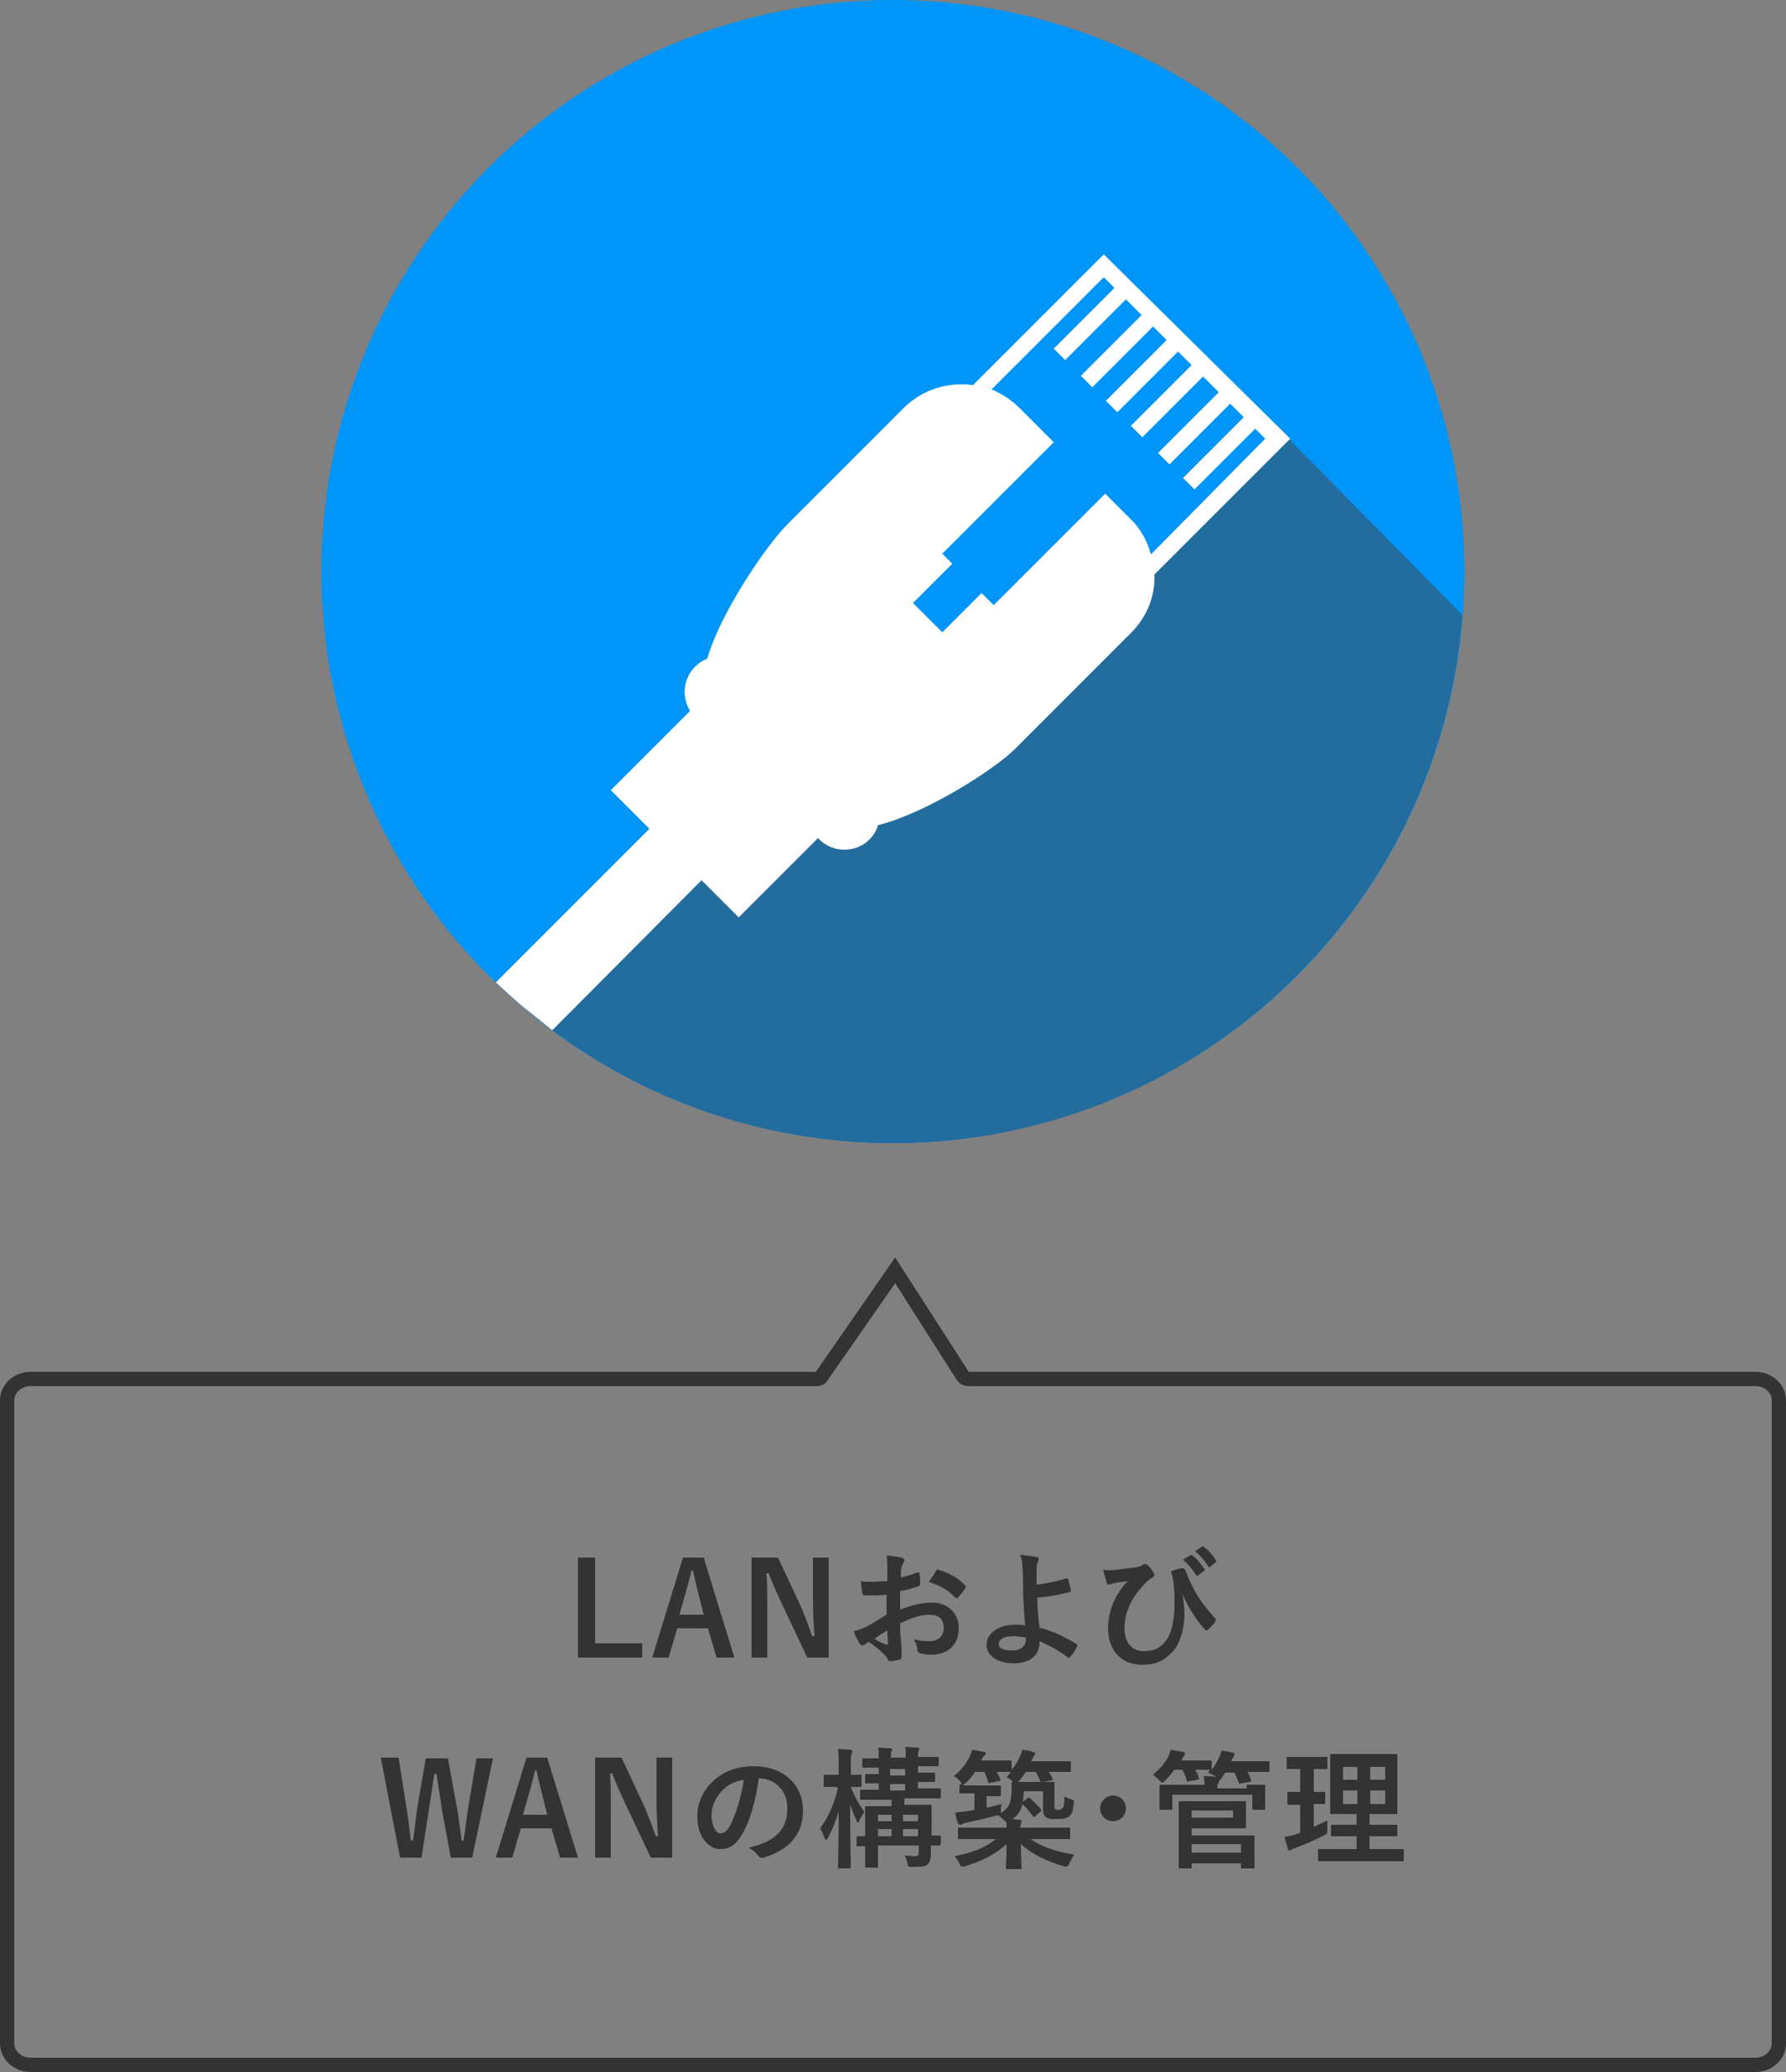<!-- Generator: Adobe Illustrator 21.0.2, SVG Export Plug-In  -->
<svg version="1.1"
	 xmlns="http://www.w3.org/2000/svg" xmlns:xlink="http://www.w3.org/1999/xlink" xmlns:a="http://ns.adobe.com/AdobeSVGViewerExtensions/3.0/"
	 x="0px" y="0px" width="250px" height="290px" viewBox="0 0 250 290" style="enable-background:new 0 0 250 290;"
	 xml:space="preserve">
<rect x="0" y="0" width="250" height="290" fill="#808080" stroke="none"/>
<style type="text/css">
	.st0{fill:#333333;}
	.st1{fill-rule:evenodd;clip-rule:evenodd;fill:#0095F9;}
	.st2{opacity:0.5;fill-rule:evenodd;clip-rule:evenodd;fill:#444444;}
	.st3{fill:#FFFFFF;}
</style>
<defs>
</defs>
<g>
	<g>
		<g>
			<path class="st0" d="M125.3,179.6l8.6,13.5c0.4,0.6,1,0.9,1.7,0.9h110.1c1.3,0,2.3,0.9,2.3,2v90c0,1.1-1,2-2.3,2H4.3
				C3,288,2,287.1,2,286v-90c0-1.1,1-2,2.3-2h110c0.7,0,1.3-0.3,1.6-0.9L125.3,179.6 M125.3,176l-11.1,16H4.3c-2.4,0-4.3,1.8-4.3,4
				v90c0,2.2,1.9,4,4.3,4h241.4c2.4,0,4.3-1.8,4.3-4v-90c0-2.2-1.9-4-4.3-4H135.6L125.3,176L125.3,176z"/>
		</g>
	</g>
	<circle class="st1" cx="125" cy="80" r="80"/>
	<path class="st2" d="M204.7,86.1l-24.3-24.7l-14.4,14.4l-6.8,6.7L145.5,94L120,111.7l-20.1,7.5l-18,18.3l-12.7-0.2
		C83.6,151.3,103.3,160,125,160C167.1,160,201.6,127.4,204.7,86.1z"/>
	<g>
		<path class="st0" d="M83.3,230h6.6v2h-9v-14h2.4V230z"/>
		<path class="st0" d="M102.8,232h-2.5l-1.2-4.1h-4.3l-1.2,4.1h-2.3l4.3-14h2.9L102.8,232z M97.8,223.2c-0.3-1.1-0.5-2.1-0.8-3.4
			h-0.2c-0.3,1.3-0.6,2.3-0.9,3.4l-0.8,2.8h3.4L97.8,223.2z"/>
		<path class="st0" d="M116,232h-3l-3.4-7.2c-0.8-1.7-1.4-3-2-4.6h-0.3c0.1,1.7,0.1,3.3,0.1,5v6.8h-2.2v-14h3.7l2.9,6.2
			c0.8,1.7,1.3,3.2,1.9,4.8h0.3c-0.1-1.7-0.2-3.2-0.2-5.1V218h2.2V232z"/>
		<path class="st0" d="M124.1,223.2c-0.9,0.1-1.8,0.1-3,0.1c-0.3,0-0.4-0.1-0.4-0.4c-0.1-0.3-0.1-0.9-0.2-1.6
			c0.5,0.1,0.9,0.1,1.4,0.1c0.8,0,1.5-0.1,2.3-0.1c0-0.6,0-1.3,0-2.1c0-0.5,0-1-0.1-1.5c0.9,0.1,1.7,0.2,2.1,0.3
			c0.2,0.1,0.4,0.2,0.4,0.3c0,0.1,0,0.2-0.1,0.3c-0.1,0.2-0.2,0.5-0.3,0.7c-0.1,0.5-0.1,0.9-0.1,1.5c0.8-0.2,1.5-0.4,2.3-0.7
			c0.2-0.1,0.3,0,0.3,0.2c0.1,0.5,0.1,0.9,0.1,1.4c0,0.2-0.1,0.2-0.2,0.3c-1.2,0.4-1.5,0.5-2.6,0.7c0,0.9,0,1.7,0,2.6
			c1.7-0.7,3.3-1,4.4-1c2.2,0,3.8,1.4,3.8,3.6c0,2.3-1.5,3.7-3.9,3.7c-0.5,0-1.1-0.1-1.5-0.2c-0.3-0.1-0.4-0.3-0.4-0.5
			c0-0.4-0.2-1-0.5-1.5c0.9,0.3,1.6,0.3,2.3,0.3c1,0,1.9-0.6,1.9-1.9c0-1.2-0.7-1.8-2-1.8c-1,0-2.3,0.3-4.1,1.2c0,0.8,0,1.4,0.1,2.2
			c0.1,0.8,0.1,1.9,0.1,2.3c0,0.3,0,0.5-0.3,0.6c-0.4,0.1-1,0.2-1.3,0.2c-0.2,0-0.3-0.1-0.4-0.4c-0.5-0.7-1.4-1.5-2.6-2.3
			c-0.2,0.1-0.4,0.3-0.6,0.4c-0.1,0.1-0.2,0.1-0.3,0.1c-0.1,0-0.3-0.1-0.4-0.3c-0.2-0.3-0.6-1.1-0.8-1.7c0.5-0.1,1.1-0.3,1.7-0.6
			c0.8-0.4,1.6-0.9,2.9-1.7V223.2z M122.4,229.4c0.5,0.3,1.1,0.6,1.7,0.8c0.1,0,0.2,0,0.2-0.1c0-0.5-0.1-1.3-0.1-1.9
			C123.7,228.5,123,228.9,122.4,229.4z M131,219.9c0.1-0.2,0.2-0.3,0.3-0.2c1.7,0.5,2.9,1.2,3.8,2.2c0.1,0.1,0.1,0.1,0.1,0.2
			c0,0.1,0,0.1-0.1,0.2c-0.2,0.4-0.7,0.9-1,1.3c-0.1,0.1-0.3,0.1-0.4,0c-1-1.1-2.2-1.7-3.7-2.2C130.4,220.9,130.7,220.4,131,219.9z"
			/>
		<path class="st0" d="M149.3,220.9c0.1,0,0.2,0,0.2,0.1c0.1,0.4,0.3,1,0.4,1.5c0,0.2,0,0.2-0.1,0.3c-1.5,0.4-3,0.7-4.6,0.8
			c0,1.5,0.1,2.4,0.3,4.2c1.9,0.5,3.5,1.3,5.2,2.3c0.1,0.1,0.1,0.2,0.1,0.3c-0.3,0.6-0.6,1.1-1,1.5c-0.1,0.1-0.2,0.2-0.3,0.1
			c-1.3-1-2.4-1.6-4-2.3c0,0.1,0,0.3,0,0.4c-0.1,1.5-1.2,2.7-3.6,2.7c-2.2,0-3.8-1-3.8-2.6c0-1.6,1.7-2.8,3.9-2.8
			c0.6,0,1.1,0,1.5,0.1c-0.2-2.4-0.3-4.1-0.3-5.8c0-0.6,0-1.6-0.1-2.5c0-0.6-0.1-1.1-0.3-1.6c0.8,0.1,1.5,0.2,2.3,0.3
			c0.2,0.1,0.3,0.2,0.3,0.3c0,0.1,0,0.2-0.1,0.3c-0.1,0.3-0.2,0.5-0.2,1c0,0.5,0,1.3,0,2.3C146.7,221.6,148,221.3,149.3,220.9z
			 M143.6,229.2c-0.6-0.1-1.2-0.2-1.7-0.2c-1.3,0-2.1,0.4-2.1,1.1c0,0.6,0.7,0.9,1.9,0.9c1.4,0,1.9-0.8,1.9-1.5L143.6,229.2z"/>
		<path class="st0" d="M165.5,223.1c0.2,1.1,0.3,2,0.3,2.8c0,2-0.6,4.1-1.6,5.2c-1.2,1.3-2.3,1.9-4.4,1.9c-2.8,0-4.7-2-4.7-5.1
			c0-1.9,0.7-4,1.7-5.3c0.4-0.6,0.7-1,1.1-1.3c-0.6,0.1-1.2,0.1-2,0.3c-0.3,0.1-0.6,0.2-0.7,0.2s-0.3-0.1-0.3-0.3
			c-0.1-0.4-0.3-1.1-0.5-1.8c0.6,0.1,1.2,0.1,1.9,0c0.8-0.1,1.5-0.2,2.4-0.3c0.7-0.1,1.1-0.2,1.3-0.4c0.1-0.1,0.2-0.1,0.3-0.1
			c0.1,0,0.2,0.1,0.3,0.1c0.3,0.3,0.6,0.6,0.8,1c0.1,0.2,0.2,0.3,0.2,0.4c0,0.1-0.1,0.3-0.3,0.4c-0.7,0.4-1.2,1-1.7,1.6
			c-1.4,1.6-2.2,3.6-2.2,5.4c0,2.3,1.2,3.3,2.7,3.3c1.5,0,2.4-0.5,3.2-1.6c0.7-1,1.1-2.8,1.1-4.9c0-1.3,0-2-0.1-2.7
			c0-0.4-0.1-0.7-0.1-0.9c-0.1-0.2-0.1-0.5-0.2-0.7c-0.1-0.3-0.1-0.4,0.2-0.5c0.4-0.1,0.9-0.3,1.4-0.3c0.1,0,0.2,0.1,0.3,0.2
			c0.4,1,0.7,1.8,1.2,2.7c0.8,1.5,1.7,2.7,3,4.1c0.1,0.1,0.1,0.2,0.1,0.2c0,0.1-0.1,0.2-0.1,0.3c-0.3,0.4-0.6,0.7-1,1.1
			c-0.1,0.1-0.1,0.1-0.2,0.1c-0.1,0-0.2-0.1-0.3-0.2C167.1,226.3,166.4,225,165.5,223.1L165.5,223.1z M166.6,217.7
			c0.1-0.1,0.2-0.1,0.3,0c0.6,0.4,1.2,1.2,1.7,1.9c0.1,0.1,0.1,0.2-0.1,0.3l-0.8,0.6c-0.1,0.1-0.2,0.1-0.3-0.1
			c-0.5-0.8-1.1-1.5-1.8-2.1L166.6,217.7z M168.2,216.5c0.1-0.1,0.2-0.1,0.3,0c0.7,0.5,1.3,1.2,1.7,1.9c0.1,0.1,0.1,0.2-0.1,0.3
			l-0.7,0.6c-0.1,0.1-0.2,0.1-0.3-0.1c-0.5-0.8-1.1-1.5-1.8-2.1L168.2,216.5z"/>
		<path class="st0" d="M66.1,260h-3l-1.2-6.5c-0.3-1.9-0.5-3.4-0.8-5.2h-0.3c-0.3,1.8-0.5,3.4-0.8,5.2L59,260h-3l-2.7-14h2.5l1,6.4
			c0.3,1.7,0.5,3.4,0.7,5.2h0.3c0.3-1.7,0.4-3.5,0.7-5.1l1.1-6.4h3.1l1.2,6.6c0.3,1.6,0.5,3.1,0.7,4.9h0.3c0.3-1.9,0.4-3.3,0.7-5
			l1.1-6.5h2.3L66.1,260z"/>
		<path class="st0" d="M80.9,260h-2.5l-1.2-4.1h-4.3l-1.2,4.1h-2.3l4.3-14h2.9L80.9,260z M75.9,251.2c-0.3-1.1-0.5-2.1-0.8-3.4h-0.2
			c-0.3,1.3-0.6,2.3-0.9,3.4l-0.8,2.8h3.4L75.9,251.2z"/>
		<path class="st0" d="M94.1,260h-3l-3.4-7.2c-0.8-1.7-1.4-3-2-4.6h-0.3c0.1,1.7,0.1,3.3,0.1,5v6.8h-2.2v-14H87l2.9,6.2
			c0.8,1.7,1.3,3.2,1.9,4.8h0.3c-0.1-1.7-0.2-3.2-0.2-5.1V246h2.2V260z"/>
		<path class="st0" d="M106.2,248.9c-0.4,3.1-1.2,5.9-2.3,7.8c-0.8,1.4-1.7,2.1-3.1,2.1c-1.6,0-3.2-1.7-3.2-4.6c0-1.7,0.7-3.4,2-4.7
			c1.5-1.5,3.4-2.3,5.9-2.3c4.3,0,6.9,2.7,6.9,6.2c0,3.3-1.9,5.5-5.5,6.6c-0.4,0.1-0.5,0-0.8-0.3c-0.2-0.3-0.6-0.7-1.3-1.1
			c3-0.7,5.4-2,5.4-5.4C110.3,250.9,108.7,248.9,106.2,248.9L106.2,248.9z M101,250.7c-0.9,1-1.4,2.2-1.4,3.3c0,1.7,0.7,2.6,1.2,2.6
			c0.5,0,0.9-0.2,1.4-1.1c0.8-1.5,1.6-4.1,1.9-6.4C102.9,249.3,101.8,249.8,101,250.7z"/>
		<path class="st0" d="M117.1,250.1c-1.1,0-1.5,0-1.6,0c-0.2,0-0.2,0-0.2-0.2v-1.3c0-0.2,0-0.2,0.2-0.2c0.1,0,0.5,0,1.6,0h0.3v-1.2
			c0-1.1,0-1.7-0.1-2.4c0.7,0,1.2,0.1,1.7,0.1c0.2,0,0.3,0.1,0.3,0.2c0,0.1,0,0.2-0.1,0.4c-0.1,0.2-0.1,0.5-0.1,1.7v1.2
			c0.9,0,1.2,0,1.3,0c0.2,0,0.2,0,0.2,0.2v1.3c0,0.2,0,0.2-0.2,0.2c-0.1,0-0.4,0-1.3,0c0.5,1.3,1.1,2.4,1.9,3.5
			c-0.2,0.3-0.5,0.7-0.7,1.2c-0.1,0.2-0.1,0.3-0.2,0.3c-0.1,0-0.1-0.1-0.2-0.3c-0.3-0.6-0.6-1.4-0.9-2.2c0,4.6,0.1,8.4,0.1,8.7
			c0,0.2,0,0.2-0.2,0.2h-1.4c-0.2,0-0.2,0-0.2-0.2c0-0.3,0.1-3.7,0.1-7.8c-0.4,1.4-0.9,2.6-1.5,3.7c-0.1,0.2-0.2,0.3-0.3,0.3
			c-0.1,0-0.1-0.1-0.2-0.3c-0.2-0.5-0.4-1-0.6-1.3c1.1-1.5,2-3.4,2.5-5.7H117.1z M131.6,258.1c0,0.2,0,0.2-0.2,0.2
			c-0.1,0-0.4,0-1.1,0c0,0.4,0,0.8,0,1.1c0,0.7-0.1,1.2-0.4,1.5c-0.3,0.3-0.8,0.4-2.2,0.4c-0.6,0-0.6,0-0.7-0.6
			c-0.1-0.4-0.2-0.7-0.4-1c0.5,0,1,0.1,1.4,0.1c0.5,0,0.6-0.1,0.6-0.5v-1h-5.7v0.9c0,1.3,0,1.9,0,2c0,0.2,0,0.2-0.2,0.2h-1.4
			c-0.2,0-0.2,0-0.2-0.2c0-0.1,0-0.6,0-1.9v-0.9c-0.6,0-0.9,0-1,0c-0.2,0-0.2,0-0.2-0.2v-1c0-0.2,0-0.2,0.2-0.2c0.1,0,0.4,0,1,0v-2
			c0-1.3,0-1.9,0-2c0-0.2,0-0.2,0.2-0.2c0.1,0,0.7,0,2.3,0h1.2v-0.9H123c-1.7,0-2.4,0-2.4,0c-0.2,0-0.2,0-0.2-0.2v-1
			c0-0.2,0-0.2,0.2-0.2c0.1,0,0.7,0,2.4,0v-0.9c-1.1,0-1.6,0-1.7,0c-0.2,0-0.2,0-0.2-0.2v-0.9c0-0.2,0-0.2,0.2-0.2
			c0.1,0,0.5,0,1.7,0v-0.9c-1.4,0-2,0-2.1,0c-0.2,0-0.2,0-0.2-0.2v-0.9c0-0.2,0-0.2,0.2-0.2c0.1,0,0.6,0,2.1,0c0-0.7,0-1.1-0.1-1.5
			c0.6,0,1.2,0.1,1.7,0.1c0.2,0,0.3,0.1,0.3,0.1c0,0.1,0,0.2-0.1,0.3c-0.1,0.2-0.1,0.4-0.1,0.9h2.1c0-0.7,0-1.1-0.1-1.5
			c0.6,0,1.2,0.1,1.7,0.1c0.2,0,0.3,0.1,0.3,0.1c0,0.1,0,0.2-0.1,0.3c-0.1,0.2-0.1,0.4-0.1,0.9h0.3c1.7,0,2.3,0,2.4,0
			c0.2,0,0.2,0,0.2,0.2v0.9c0,0.2,0,0.2-0.2,0.2c-0.1,0-0.7,0-2.4,0h-0.3v0.9c1.5,0,2.1,0,2.2,0c0.2,0,0.2,0,0.2,0.2v0.9
			c0,0.2,0,0.2-0.2,0.2c-0.1,0-0.7,0-2.2,0v0.9h0.6c1.7,0,2.3,0,2.4,0c0.2,0,0.2,0,0.2,0.2v1c0,0.2,0,0.2-0.2,0.2
			c-0.1,0-0.7,0-2.4,0h-2.5v0.9h1.3c1.7,0,2.2,0,2.3,0c0.2,0,0.2,0,0.2,0.2c0,0.1,0,0.8,0,2.2v1.9c0.7,0,1.1,0,1.1,0
			c0.2,0,0.2,0,0.2,0.2V258.1z M124.8,254.9V254h-1.9v0.9H124.8z M124.8,257v-1h-1.9v1H124.8z M126.7,248.5v-0.9h-2.1v0.9H126.7z
			 M126.7,250.6v-0.9h-2.1v0.9H126.7z M126.4,254v0.9h2.1V254H126.4z M128.5,257v-1h-2.1v1H128.5z"/>
		<path class="st0" d="M134.5,249.8c0-0.2,0-0.2,0.2-0.2c-0.1,0-0.2-0.1-0.3-0.3c-0.3-0.3-0.6-0.6-0.9-0.7c1.1-0.9,1.8-1.8,2.3-2.9
			c0.1-0.3,0.2-0.5,0.3-0.8c0.6,0.1,1.2,0.2,1.6,0.3c0.2,0,0.3,0.1,0.3,0.2c0,0.1-0.1,0.2-0.2,0.3c-0.1,0.1-0.2,0.2-0.3,0.4
			c-0.1,0.1-0.1,0.2-0.2,0.3h2c1.5,0,2,0,2.1,0c0.2,0,0.2,0,0.2,0.2v1.1c0.5-0.6,0.9-1.2,1.2-1.9c0.1-0.3,0.2-0.5,0.3-0.9
			c0.6,0.1,1,0.1,1.5,0.3c0.2,0,0.3,0.1,0.3,0.2c0,0.1-0.1,0.2-0.1,0.3c-0.1,0.1-0.2,0.2-0.3,0.5l-0.2,0.3h2.8c1.8,0,2.5,0,2.6,0
			c0.2,0,0.2,0,0.2,0.2v1.1c0,0.2,0,0.2-0.2,0.2c-0.1,0-0.8,0-2.6,0h-0.3c0.2,0.3,0.4,0.6,0.5,0.9c0.1,0.2,0.1,0.2-0.2,0.3l-1.1,0.2
			c-0.3,0.1-0.3,0-0.4-0.1c-0.1-0.4-0.4-0.9-0.6-1.3h-1.4c-0.3,0.4-0.6,0.9-1,1.3c-0.2,0.2-0.3,0.3-0.4,0.3c-0.1,0-0.2-0.1-0.5-0.3
			c-0.3-0.3-0.5-0.4-0.8-0.6c0.2-0.2,0.4-0.4,0.6-0.7h-0.1c-0.1,0-0.6,0-1.9,0c0.2,0.3,0.4,0.7,0.5,1c0.1,0.2,0.1,0.2-0.2,0.3
			l-1.1,0.2c-0.3,0.1-0.3,0.1-0.4-0.1c-0.1-0.5-0.3-0.9-0.5-1.4h-1.3c-0.4,0.6-0.8,1.1-1.4,1.6c-0.2,0.2-0.3,0.3-0.4,0.3
			c0.2,0,0.6,0,1.6,0h1.9c1.2,0,1.6,0,1.7,0c0.2,0,0.2,0,0.2,0.2v1.1c0,0.2,0,0.2-0.2,0.2c-0.1,0-0.5,0-1.7,0h-0.1v1.6
			c0.6-0.1,1.3-0.3,2.1-0.5c-0.1,0.3-0.1,0.6-0.1,0.9c0,0.6,0,0.6-0.6,0.7c-1.5,0.4-2.8,0.7-4.2,1c-0.3,0.1-0.5,0.1-0.6,0.2
			s-0.2,0.1-0.3,0.1s-0.2-0.1-0.3-0.2c-0.2-0.5-0.3-1-0.4-1.5c0.6-0.1,1.1-0.1,1.7-0.2l1-0.2V251h-0.2c-1.2,0-1.6,0-1.7,0
			c-0.2,0-0.2,0-0.2-0.2V249.8z M143.8,251.7c0.1-0.1,0.1-0.1,0.2-0.1c0.1,0,0.1,0,0.2,0.1c0.5,0.4,1,1,1.5,1.5
			c0.1,0.2,0.1,0.2-0.1,0.4l-0.7,0.6c-0.1,0.1-0.1,0.1-0.2,0.1c0,0-0.1,0-0.1-0.1c-0.5-0.6-0.9-1.2-1.4-1.6c-0.1,0-0.1-0.1-0.1-0.1
			c-0.2,0.9-0.6,1.6-1.4,2.1c0.3,0,0.7,0.1,1,0.1c0.2,0,0.3,0.1,0.3,0.2s0,0.2-0.1,0.3c0,0.1-0.1,0.3-0.1,0.6h4.5c1.6,0,2.2,0,2.3,0
			c0.2,0,0.2,0,0.2,0.2v1.2c0,0.2,0,0.2-0.2,0.2c-0.1,0-0.7,0-2.3,0h-3c1.5,1.1,3.4,1.7,6.1,2.2c-0.3,0.3-0.5,0.8-0.7,1.2
			c-0.3,0.5-0.3,0.5-0.8,0.4c-2.4-0.7-4.5-1.7-6-3.1c0,1.8,0.1,3,0.1,3.3c0,0.2,0,0.2-0.2,0.2H141c-0.2,0-0.2,0-0.2-0.2
			c0-0.3,0.1-1.4,0.1-3.3c-1.5,1.4-3.5,2.4-5.8,3.1c-0.6,0.1-0.6,0.1-0.8-0.4c-0.2-0.4-0.5-0.8-0.7-1c2.6-0.5,4.3-1.2,5.8-2.4h-2.8
			c-1.6,0-2.2,0-2.3,0c-0.2,0-0.2,0-0.2-0.2v-1.2c0-0.2,0-0.2,0.2-0.2c0.1,0,0.7,0,2.3,0h4.3c0-0.3,0-0.5,0-0.8
			c-0.1,0-0.2-0.1-0.4-0.3c-0.3-0.3-0.6-0.5-0.9-0.7c1.6-0.8,2-1.5,2-3.6c0-0.4,0-0.6,0-0.8c0-0.2,0-0.2,0.2-0.2c0.1,0,0.5,0,1.8,0
			h2c1.3,0,1.7,0,1.8,0c0.2,0,0.2,0,0.2,0.2c0,0.1,0,0.5,0,1.4v1.6c0,0.4,0,0.6,0.1,0.6c0.1,0.1,0.2,0.1,0.5,0.1
			c0.3,0,0.4-0.1,0.6-0.3c0.1-0.1,0.2-0.5,0.2-1.6c0.3,0.2,0.5,0.3,0.9,0.4c0.5,0.2,0.5,0.2,0.4,0.6c-0.1,0.9-0.2,1.5-0.6,1.8
			c-0.3,0.3-0.9,0.4-1.7,0.4c-0.8,0-1.1,0-1.5-0.2c-0.3-0.2-0.5-0.5-0.5-1.1v-2.6h-2.7c0,0.6-0.1,1.1-0.1,1.5c0,0,0.1-0.1,0.1-0.1
			L143.8,251.7z"/>
		<path class="st0" d="M157.6,253.1c0,1-0.8,1.8-1.8,1.8s-1.8-0.8-1.8-1.8s0.8-1.8,1.8-1.8S157.6,252.1,157.6,253.1z"/>
		<path class="st0" d="M174.5,249.8c1.7,0,2.3,0,2.4,0c0.2,0,0.2,0,0.2,0.2c0,0.1,0,0.4,0,0.8v0.6c0,1.4,0,1.6,0,1.7
			c0,0.2,0,0.2-0.2,0.2h-1.4c-0.2,0-0.2,0-0.2-0.2v-1.9h-11.2v1.9c0,0.2,0,0.2-0.2,0.2h-1.4c-0.2,0-0.2,0-0.2-0.2c0-0.1,0-0.4,0-1.7
			v-0.5c0-0.5,0-0.8,0-0.9c0-0.2,0-0.2,0.2-0.2c0.1,0,0.7,0,2.4,0h3.7c0-0.4,0-0.8-0.1-1.2c0.6,0,1.2,0,1.7,0.1l-0.1-0.1
			c-0.3-0.2-0.7-0.4-1-0.5l0.3-0.4c-0.1,0-0.6,0-2.1,0c0.2,0.3,0.4,0.7,0.5,1.1c0.1,0.2,0.1,0.2-0.2,0.3l-1.2,0.2
			c-0.3,0.1-0.3,0.1-0.3-0.1c-0.1-0.5-0.3-1-0.6-1.5h-1.1c-0.4,0.5-0.8,1-1.3,1.5c-0.2,0.2-0.3,0.3-0.4,0.3c-0.1,0-0.2-0.1-0.4-0.3
			c-0.3-0.4-0.7-0.6-0.9-0.8c0.9-0.8,1.7-1.6,2.2-2.7c0.1-0.3,0.2-0.5,0.3-0.8c0.6,0.1,1.3,0.2,1.7,0.3c0.2,0,0.3,0.1,0.3,0.2
			c0,0.1-0.1,0.2-0.1,0.3c-0.1,0.1-0.2,0.2-0.3,0.4l-0.1,0.3h1.9c1.5,0,2,0,2.1,0c0.2,0,0.2,0,0.2,0.2v1.1c0.5-0.6,0.8-1.2,1.1-1.8
			c0.1-0.2,0.2-0.6,0.3-0.9c0.5,0.1,1.2,0.2,1.5,0.3c0.2,0,0.3,0.1,0.3,0.2s-0.1,0.2-0.1,0.3c-0.1,0.1-0.2,0.4-0.3,0.6l-0.1,0.1h2.6
			c1.8,0,2.5,0,2.6,0c0.2,0,0.2,0,0.2,0.2v1.1c0,0.2,0,0.2-0.2,0.2c-0.1,0-0.7,0-2.6,0h-0.3c0.2,0.3,0.4,0.7,0.5,1.1
			c0.1,0.2,0.1,0.2-0.2,0.3l-1.2,0.2c-0.3,0.1-0.3,0-0.3-0.1c-0.2-0.5-0.4-1-0.6-1.4h-1.3c-0.2,0.3-0.4,0.6-0.6,0.9
			c-0.1,0.1-0.2,0.2-0.3,0.3c0,0,0,0.1,0,0.1c0,0.1,0,0.1-0.1,0.3c-0.1,0.1-0.1,0.4-0.1,0.6H174.5z M171.8,252.1c1.6,0,2.3,0,2.4,0
			c0.2,0,0.2,0,0.2,0.2c0,0.1,0,0.5,0,1.2v0.9c0,0.8,0,1.1,0,1.3c0,0.2,0,0.2-0.2,0.2c-0.1,0-0.8,0-2.4,0h-5v1h6c1.6,0,2.5,0,2.6,0
			c0.2,0,0.2,0,0.2,0.2c0,0.1,0,0.5,0,1.4v1.5c0,0.9,0,1.2,0,1.3c0,0.2,0,0.2-0.2,0.2h-1.5c-0.2,0-0.2,0-0.2-0.2v-0.5h-6.9v0.5
			c0,0.2,0,0.2-0.2,0.2h-1.4c-0.2,0-0.2,0-0.2-0.2c0-0.1,0-0.7,0-2.1v-4.8c0-1.4,0-2,0-2.1c0-0.2,0-0.2,0.2-0.2c0.1,0,0.9,0,2.6,0
			H171.8z M172.6,253.4h-5.8v1h5.8V253.4z M166.8,258.1v1.2h6.9v-1.2H166.8z"/>
		<path class="st0" d="M183.9,255.7c0.6-0.3,1.2-0.6,1.9-0.9c0,0.3,0,0.8,0,1.2c0,0.6,0,0.6-0.5,0.9c-1.2,0.6-2.5,1.2-3.9,1.7
			c-0.3,0.1-0.5,0.2-0.6,0.3c-0.1,0.1-0.2,0.1-0.3,0.1c-0.1,0-0.2-0.1-0.2-0.2c-0.2-0.5-0.3-1-0.5-1.7c0.5-0.1,1.1-0.2,1.7-0.4
			l0.5-0.2v-3.9c-1.1,0-1.5,0-1.6,0c-0.2,0-0.2,0-0.2-0.2V251c0-0.2,0-0.2,0.2-0.2c0.1,0,0.5,0,1.6,0v-3.2H182c-1.2,0-1.6,0-1.7,0
			c-0.2,0-0.2,0-0.2-0.2v-1.3c0-0.2,0-0.2,0.2-0.2c0.1,0,0.5,0,1.7,0h1.9c1.2,0,1.6,0,1.7,0c0.2,0,0.2,0,0.2,0.2v1.3
			c0,0.2,0,0.2-0.2,0.2c-0.1,0-0.5,0-1.7,0v3.2c1,0,1.3,0,1.4,0c0.2,0,0.2,0,0.2,0.2v1.3c0,0.2,0,0.2-0.2,0.2c-0.1,0-0.5,0-1.4,0
			V255.7z M187.2,260.5c-1.8,0-2.4,0-2.5,0c-0.2,0-0.2,0-0.2-0.2v-1.3c0-0.2,0-0.2,0.2-0.2c0.1,0,0.7,0,2.5,0h2.7v-1.8h-1.1
			c-1.7,0-2.2,0-2.3,0c-0.2,0-0.2,0-0.2-0.2v-1.2c0-0.2,0-0.2,0.2-0.2c0.1,0,0.7,0,2.3,0h1.1v-1.5h-1.2c-1.6,0-2.2,0-2.3,0
			c-0.2,0-0.2,0-0.2-0.2c0-0.1,0-0.7,0-2v-4c0-1.3,0-1.8,0-2c0-0.2,0-0.2,0.2-0.2c0.1,0,0.7,0,2.3,0h4.3c1.7,0,2.2,0,2.4,0
			c0.2,0,0.2,0,0.2,0.2c0,0.1,0,0.7,0,2v4c0,1.3,0,1.9,0,2c0,0.2,0,0.2-0.2,0.2c-0.1,0-0.7,0-2.4,0h-1.3v1.5h1.4c1.6,0,2.2,0,2.3,0
			c0.2,0,0.2,0,0.2,0.2v1.2c0,0.2,0,0.2-0.2,0.2c-0.1,0-0.7,0-2.3,0h-1.4v1.8h2.1c1.8,0,2.4,0,2.5,0c0.2,0,0.2,0,0.2,0.2v1.3
			c0,0.2,0,0.2-0.2,0.2c-0.1,0-0.7,0-2.5,0H187.2z M190,249.1v-1.8h-2v1.8H190z M190,252.5v-1.9h-2v1.9H190z M191.8,247.3v1.8h2.1
			v-1.8H191.8z M193.9,250.6h-2.1v1.9h2.1V250.6z"/>
	</g>
	<g>
		<path class="st3" d="M154.5,35.6l-18.3,18.3c-3.4-0.5-7.1,0.6-9.7,3.2l-16.3,16.3c-2.9,2.9-9.4,12.4-11.2,18.8
			c-0.6,0.2-1.2,0.6-1.7,1.1c-1.7,1.7-1.9,4.3-0.7,6.2l-11.1,11.1l5.4,5.4l-21.5,21.5c0,0,2.8,2.6,3.8,3.4c1.4,1.1,4.1,3.3,4.1,3.3
			l20.9-21l5.2,5.2l11.1-11.1l0.2,0.2c1.9,1.9,5.1,1.9,7,0c0.6-0.6,1-1.3,1.2-2c6.7-1.7,16-7.6,19.1-10.6l16.3-16.3
			c2.3-2.3,3.4-5.2,3.3-8.2l19-19L154.5,35.6z M161.1,77.6c-0.5-1.9-1.5-3.7-3-5.1l-3.4-3.4l-15.6,15.6l-1.7-1.7l-5.5,5.5l-4.1-4.1
			l5.5-5.5l-1.4-1.4l15.6-15.6l-4.8-4.8c-1.2-1.2-2.5-2-3.9-2.6l15.7-15.7l1.5,1.5l-8.5,8.5l1.6,1.6l8.5-8.5l2.2,2.2l-8.5,8.5
			l1.6,1.6l8.5-8.5l1.9,1.9l-8.5,8.5l1.6,1.6l8.5-8.5l1.9,1.9l-8.5,8.5l1.6,1.6l8.5-8.5l2.2,2.2l-8.5,8.5l1.6,1.6l8.5-8.5l1.9,1.9
			l-8.5,8.5l1.6,1.6l8.5-8.5l1.4,1.4L161.1,77.6z M161.1,77.6"/>
	</g>
</g>
</svg>
